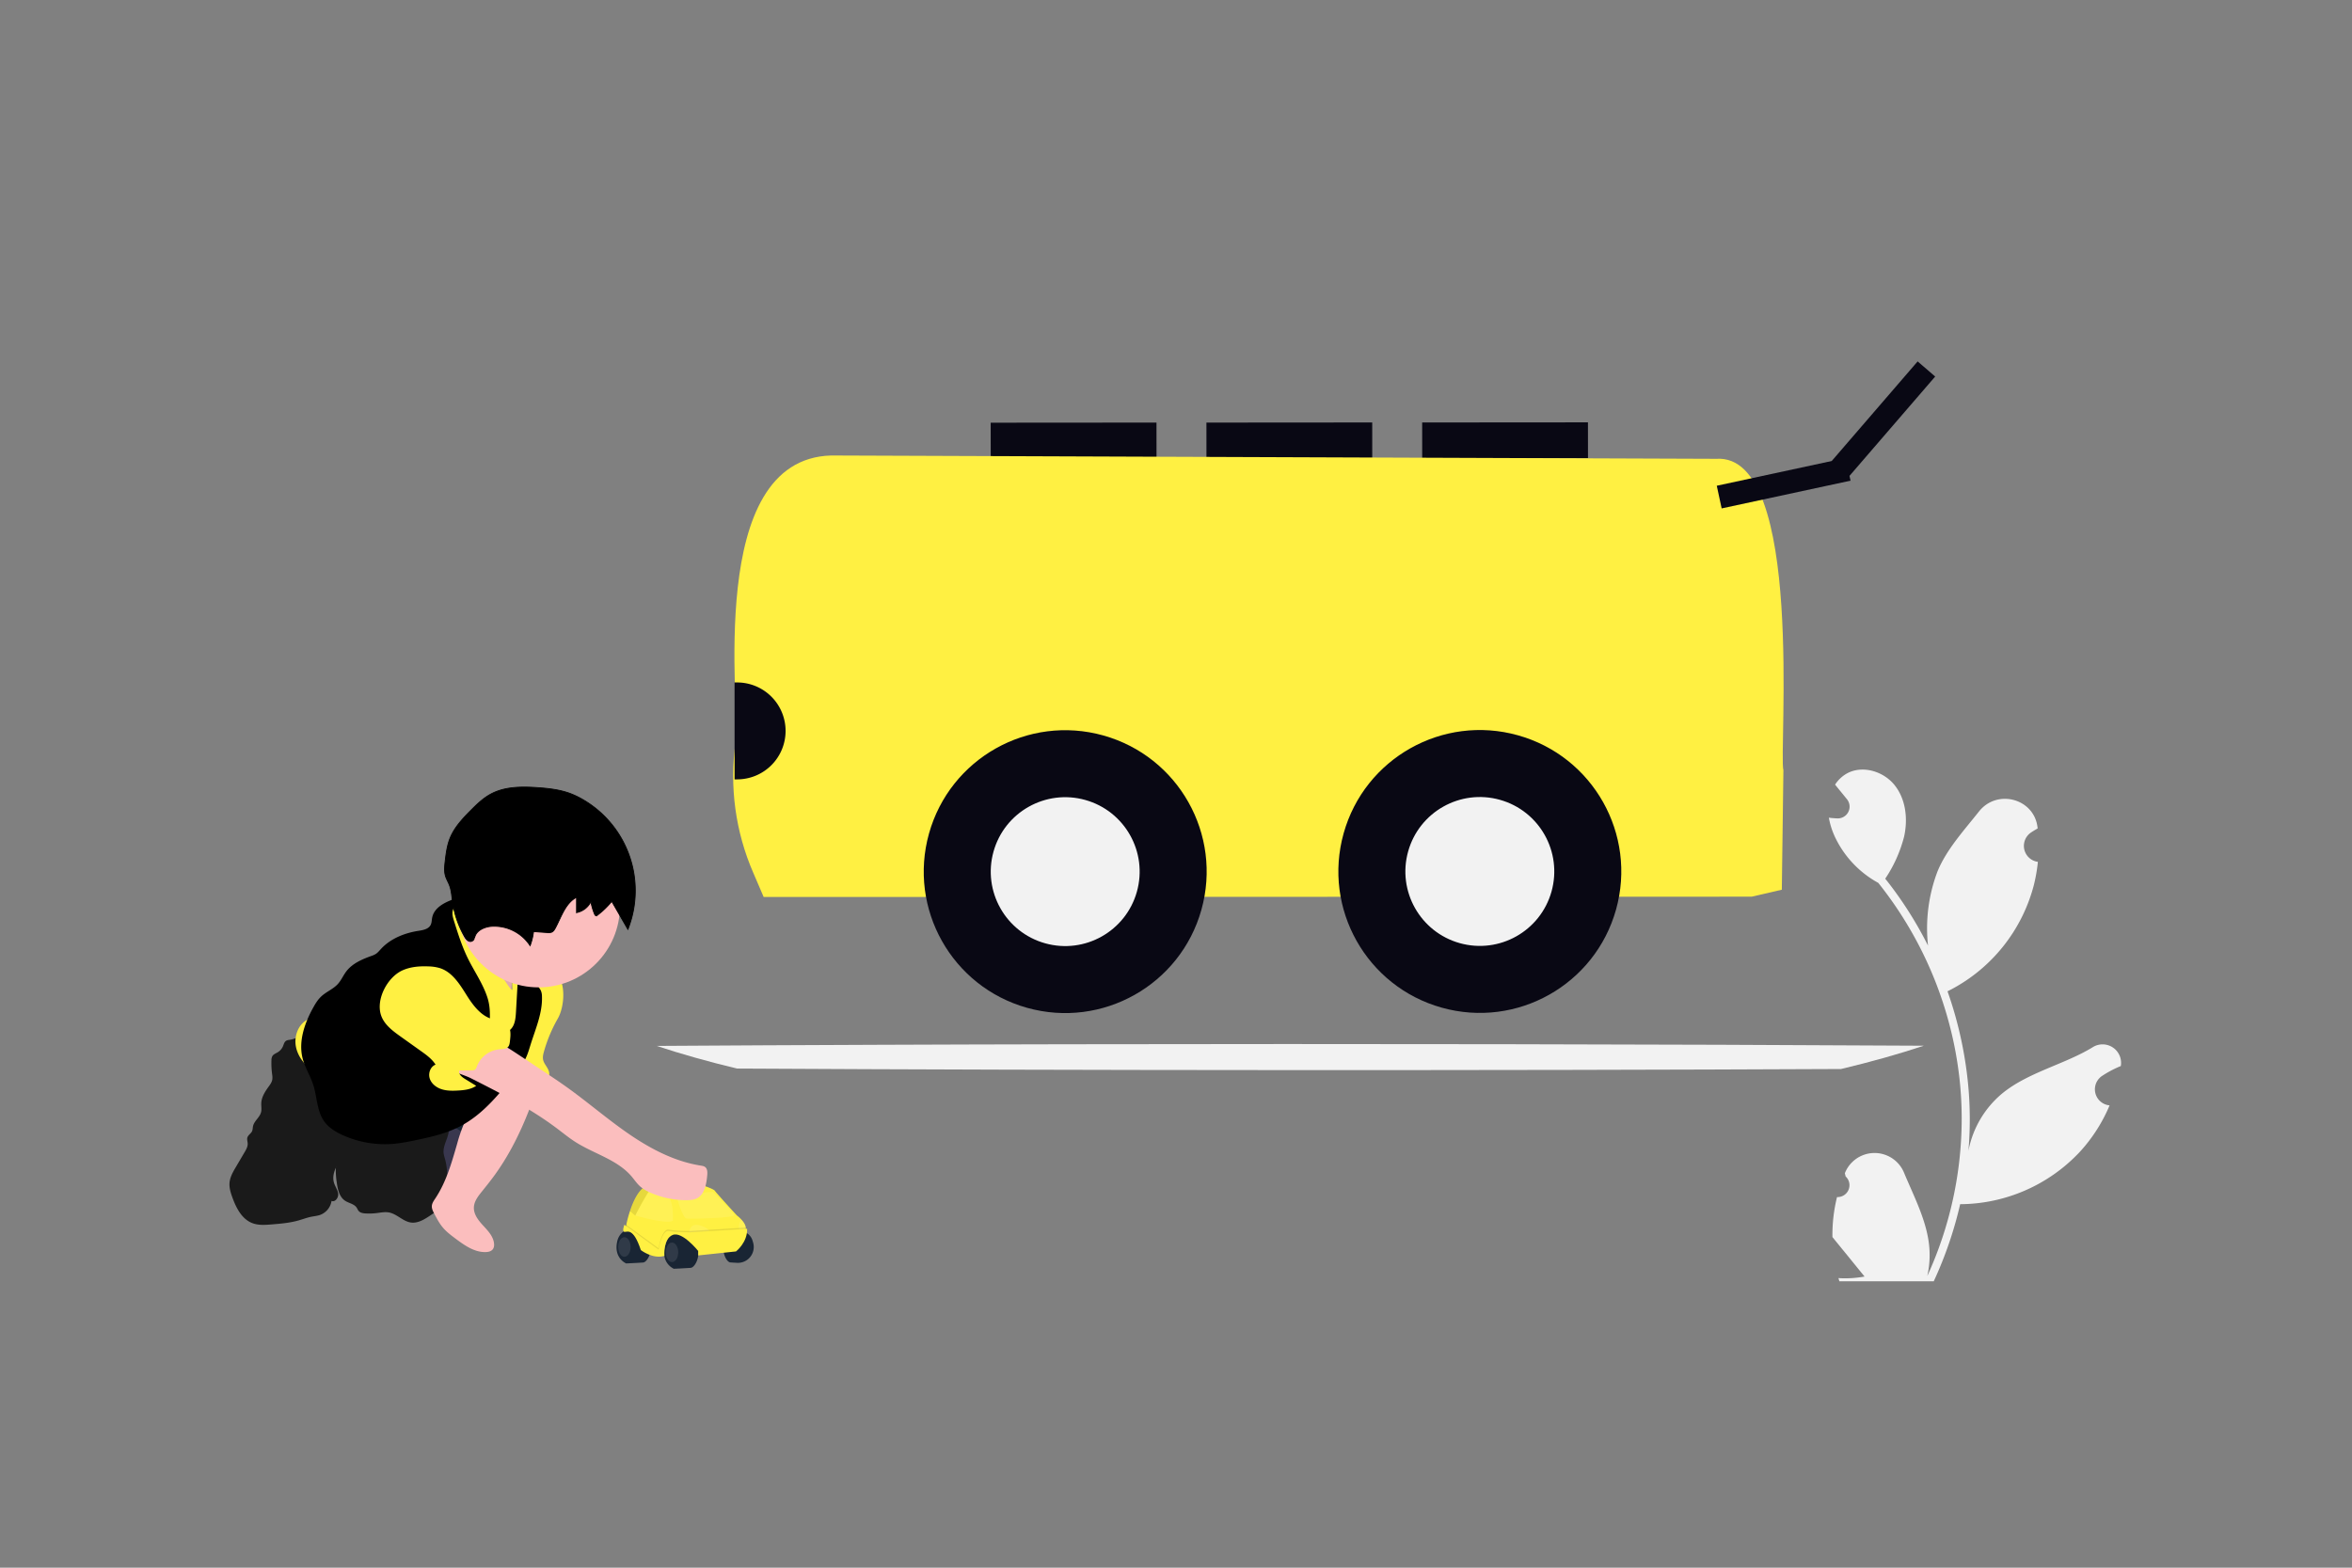 <?xml version="1.0" encoding="UTF-8" standalone="no"?>
<svg
   width="1200"
   height="800"
   viewBox="0 0 1200 800"
   role="img"
   artist="Katerina Limpitsouni"
   source="https://undraw.co/"
   version="1.1"
   id="svg1"
   sodipodi:docname="02_kinderbus.svg"
   inkscape:version="1.3.2 (091e20e, 2023-11-25)"
   inkscape:export-filename="02_kinderbus.png"
   inkscape:export-xdpi="96"
   inkscape:export-ydpi="96"
   xmlns:inkscape="http://www.inkscape.org/namespaces/inkscape"
   xmlns:sodipodi="http://sodipodi.sourceforge.net/DTD/sodipodi-0.dtd"
   xmlns="http://www.w3.org/2000/svg"
   xmlns:svg="http://www.w3.org/2000/svg">
  <rect x="0" y="0" width="1200" height="800" fill="#808080" stroke="none"/>
  <defs
     id="defs1" />
  <sodipodi:namedview
     id="namedview1"
     pagecolor="#ffffff"
     bordercolor="#000000"
     borderopacity="0.25"
     inkscape:showpageshadow="2"
     inkscape:pageopacity="0.0"
     inkscape:pagecheckerboard="0"
     inkscape:deskcolor="#d1d1d1"
     inkscape:zoom="0.87885424"
     inkscape:cx="681.0003"
     inkscape:cy="491.54909"
     inkscape:window-width="1728"
     inkscape:window-height="1387"
     inkscape:window-x="1712"
     inkscape:window-y="25"
     inkscape:window-maximized="0"
     inkscape:current-layer="g13" />
  <g
     id="Group_230"
     data-name="Group 230"
     transform="translate(-279.529,-44.818)">
    <g
       id="g11"
       transform="translate(-30.428)">
      <g
         id="g12"
         transform="matrix(1.316,0,0,1.316,-174.745,-196.626)">
        <g
           id="g13"
           transform="translate(-5.017,53.028)">
          <g
             id="g14"
             transform="matrix(0.97,0,0,0.97,7.049,32.976)">
            <g
               id="g1"
               transform="matrix(2.983,0.834,-0.834,2.983,-833.565,-1634.176)" />
            <g
               id="g10"
               transform="matrix(0.629,0,0,0.629,327.49,120.111)">
              <g
                 id="g9"
                 transform="matrix(2.983,0.834,-0.834,2.983,-833.565,-1634.176)">
                <g
                   id="g8">
                  <g
                     id="g7"
                     transform="translate(49.117,-3.059)">
                    <g
                       id="g5"
                       transform="translate(-59.373,-67.697)">
                      <g
                         id="g6"
                         transform="translate(2.087,7.462)">
                        <rect
                           id="Rectangle_828"
                           data-name="Rectangle 828"
                           width="34.008"
                           height="7.326"
                           transform="matrix(0.963,-0.27,0.27,0.963,0,0)"
                           fill="#090814"
                           x="576.859"
                           y="667.696"
                           style="stroke-width:1.322" />
                        <rect
                           id="Rectangle_828-6"
                           data-name="Rectangle 828"
                           width="34.008"
                           height="7.326"
                           transform="matrix(0.963,-0.27,0.27,0.963,0,0)"
                           fill="#090814"
                           x="532.606"
                           y="667.687"
                           style="stroke-width:1.322" />
                        <rect
                           id="Rectangle_828-9"
                           data-name="Rectangle 828"
                           width="34.008"
                           height="7.326"
                           transform="matrix(0.963,-0.27,0.27,0.963,0,0)"
                           fill="#090814"
                           x="488.353"
                           y="667.678"
                           style="stroke-width:1.322" />
                      </g>
                    </g>
                    <path
                       id="Path_3685-3233"
                       data-name="Path 3685"
                       d="m 775.38,499.47 -5.57,3.041 -195.189,54.639 -3.36,-4.173 c -5.822,-7.143 -9.543,-15.764 -10.747,-24.9 -0.854,-6.821 -21.772,-54.201 3.039,-61.897 L 738.626,417.941 c 17.263,-6.084 28.585,54.846 30.462,57.818 z"
                       fill="#fff042"
                       sodipodi:nodetypes="ccccccccc" />
                    <g
                       id="g3"
                       transform="translate(-43.53,12.177)">
                      <circle
                         id="Ellipse_599"
                         data-name="Ellipse 599"
                         cx="29.016"
                         cy="29.016"
                         r="29.016"
                         transform="translate(729.221,471.354)"
                         fill="#090814" />
                      <circle
                         id="Ellipse_600"
                         data-name="Ellipse 600"
                         cx="15.271"
                         cy="15.271"
                         r="15.271"
                         transform="translate(742.965,485.099)"
                         fill="#f2f2f2" />
                    </g>
                    <g
                       id="g4"
                       transform="translate(12.437,-3.479)">
                      <g
                         id="g2">
                        <circle
                           id="Ellipse_601"
                           data-name="Ellipse 601"
                           cx="29.016"
                           cy="29.016"
                           r="29.016"
                           fill="#090814"
                           transform="translate(591.345,509.946)" />
                        <circle
                           id="Ellipse_602"
                           data-name="Ellipse 602"
                           cx="15.271"
                           cy="15.271"
                           r="15.271"
                           transform="translate(605.089,523.69)"
                           fill="#f2f2f2" />
                      </g>
                    </g>
                    <rect
                       id="Rectangle_831"
                       data-name="Rectangle 831"
                       width="4.757"
                       height="27.038"
                       transform="matrix(0.466,0.885,-0.885,0.466,0,0)"
                       fill="#090814"
                       x="719.225"
                       y="-484.722"
                       style="stroke-width:1.73" />
                    <rect
                       id="Rectangle_831-7"
                       data-name="Rectangle 831"
                       width="4.757"
                       height="27.038"
                       transform="matrix(0.905,0.424,-0.425,0.905,0,0)"
                       fill="#090814"
                       x="864.974"
                       y="23.007"
                       style="stroke-width:1.73" />
                    <path
                       id="Path_3687-3235"
                       data-name="Path 3687"
                       d="m 557.019,516.364 0.504,-0.141 a 9.941,9.941 0 0 1 12.253,6.894 v 0 a 9.941,9.941 0 0 1 -6.893,12.254 l -0.504,0.141 z"
                       fill="#090814" />
                  </g>
                </g>
              </g>
              <path
                 id="Path_3689-3237"
                 data-name="Path 3689"
                 d="m 866.427,511.523 c -15.838,5.276 -33.439,10.228 -52.586,14.8 -220.654,1.034 -486.557,0.905 -701.543,-0.294 -18.519,-4.459 -35.583,-9.267 -50.978,-14.385 44.651,-0.3 92.075,-0.533 141.261,-0.717 q 29.2,-0.116 59.2,-0.2 29.755,-0.077 60.092,-0.14 h 0.015 c 183.589,-0.355 379.964,-0.028 544.539,0.936 z"
                 transform="translate(435.68,121.882)"
                 fill="#f2f2f2" />
            </g>
            <path
               d="m 1111.848,579.022 a 4.749,4.749 0 0 0 3.442,-8.231 c -0.12,-0.476 -0.206,-0.818 -0.325,-1.294 q 0.064,-0.155 0.129,-0.311 a 12.753,12.753 0 0 1 23.525,0.087 c 3.848,9.267 8.746,18.55 9.953,28.348 a 37.73,37.73 0 0 1 -0.662,12.976 151.266,151.266 0 0 0 13.76,-62.825 146.003,146.003 0 0 0 -0.906,-16.288 q -0.75,-6.65 -2.082,-13.206 a 153.018,153.018 0 0 0 -30.345,-64.853 40.723,40.723 0 0 1 -16.936,-17.572 31.063,31.063 0 0 1 -2.825,-8.488 c 0.825,0.108 1.663,0.176 2.487,0.23 0.257,0.013 0.527,0.027 0.784,0.041 l 0.097,0.004 a 4.705,4.705 0 0 0 3.864,-7.666 q -0.534,-0.657 -1.069,-1.314 c -0.541,-0.676 -1.095,-1.338 -1.635,-2.014 a 2.344,2.344 0 0 1 -0.176,-0.203 c -0.622,-0.77 -1.244,-1.527 -1.865,-2.298 a 13.606,13.606 0 0 1 4.46,-4.312 c 6.231,-3.649 14.828,-1.122 19.329,4.515 4.514,5.636 5.366,13.544 3.798,20.586 a 54.527,54.527 0 0 1 -7.542,16.815 c 0.338,0.433 0.689,0.852 1.027,1.284 a 154.006,154.006 0 0 1 16.074,25.466 64.022,64.022 0 0 1 3.822,-29.737 c 3.659,-8.826 10.516,-16.259 16.554,-23.889 7.253,-9.165 22.127,-5.165 23.405,6.453 q 0.018,0.169 0.036,0.337 -1.345,0.759 -2.634,1.611 a 6.442,6.442 0 0 0 2.597,11.723 l 0.131,0.02 a 64.097,64.097 0 0 1 -1.69,9.583 65.994,65.994 0 0 1 -32.859,41.361 c -0.527,0.27 -1.041,0.541 -1.568,0.797 a 157.195,157.195 0 0 1 8.461,39.82 149.095,149.095 0 0 1 -0.108,24.073 l 0.041,-0.284 a 39.397,39.397 0 0 1 13.449,-22.748 c 10.35,-8.502 24.972,-11.633 36.138,-18.467 a 7.394,7.394 0 0 1 11.324,7.193 q -0.023,0.149 -0.046,0.298 a 43.277,43.277 0 0 0 -4.852,2.338 q -1.345,0.759 -2.634,1.611 a 6.442,6.442 0 0 0 2.597,11.723 l 0.131,0.02 c 0.095,0.013 0.176,0.027 0.27,0.041 a 64.151,64.151 0 0 1 -11.8,18.477 66.053,66.053 0 0 1 -47.903,21.018 h -0.014 a 157.149,157.149 0 0 1 -10.557,30.818 h -37.711 c -0.135,-0.419 -0.257,-0.852 -0.379,-1.271 a 42.847,42.847 0 0 0 10.435,-0.622 c -2.798,-3.433 -5.596,-6.894 -8.394,-10.327 a 2.339,2.339 0 0 1 -0.176,-0.203 c -1.419,-1.757 -2.852,-3.501 -4.271,-5.258 l -8e-4,-0.003 a 62.761,62.761 0 0 1 1.839,-15.988 z"
               fill="#f2f2f2"
               id="path1"
               style="stroke-width:1.314" />
            <g
               id="g80"
               transform="matrix(0.34,0,0,0.34,377.298,354.707)">
              <path
                 d="m 779.68,756.13 a 19,19 0 0 1 29.42,-11 l 0.78,0.57 c 16.73,12.54 6.8,35.54 0,36.06 -6.8,0.52 -19.88,1.08 -19.88,1.08 0,0 -15.41,-6.36 -10.32,-26.71 z"
                 transform="translate(-53,-45.06)"
                 fill="#192534"
                 id="path52" />
              <path
                 d="m 930.62,740.5 v 4.18 c 0,0 -68,4.7 -75.26,4.7 h -13.59 c 0,0 -0.2,0.21 -0.53,0.59 -0.56,0.63 -1.51,1.74 -2.56,3.12 -2.14,2.78 -4.69,6.66 -5.28,9.88 -1,5.75 -4.7,7.84 -4.7,7.84 l -13.59,-3.65 -13.11,-15.68 -1.91,-1.84 -5.44,-5.19 -4.65,-4.45 0.23,-2.5 v -0.38 a 141.85,141.85 0 0 1 4.26,-15.88 c 0,-0.14 0.09,-0.29 0.14,-0.43 3.77,-11.32 10.06,-25.07 19.12,-29.16 0.69,-0.31 1.41,-0.61 2.18,-0.88 l 0.92,-0.32 c 17.38,-5.82 50.22,-3.51 50.22,-3.51 0,0 25.08,7.32 27.18,10.46 2.1,3.14 25.87,29 25.87,29 a 39,39 0 0 1 5.74,5.31 c 2.23,2.47 4.3,5.58 4.76,8.79 z"
                 transform="translate(-53,-45.06)"
                 fill="#fff042"
                 id="path53" />
              <ellipse
                 cx="734.93"
                 cy="718.44"
                 rx="7.32"
                 ry="11.5"
                 fill="#ffffff"
                 opacity="0.1"
                 id="ellipse53" />
              <path
                 d="m 818.25,695.55 c 0,0 -6,9.2 -12.34,21 a 0.41,0.41 0 0 0 0,0.09 c -1.69,3.14 -3.41,6.45 -5.05,9.84 l -0.07,0.16 c 0,0 -3.47,-2.75 -6.2,-5.43 0,-0.14 0.09,-0.29 0.14,-0.43 3.77,-11.32 10.06,-25.07 19.12,-29.16 0.69,-0.31 1.41,-0.61 2.18,-0.88 z"
                 transform="translate(-53,-45.06)"
                 opacity="0.1"
                 id="path54" />
              <path
                 d="m 800.48,726.39 c 0,0 37.11,11 44.42,6.27 0,0 2.62,-33.45 -14.63,-35.54 0,0 -9.93,-2.62 -12,-1 -2.07,1.62 -17.79,30.27 -17.79,30.27 z"
                 transform="translate(-53,-45.06)"
                 fill="#ffffff"
                 opacity="0.1"
                 id="path55" />
              <path
                 d="m 848.56,701.82 c 0,0 7.32,27.7 12.55,28.23 5.23,0.53 58,-0.53 55.92,-4.19 -2.08,-3.66 -25.09,-27.17 -25.09,-27.17 z"
                 transform="translate(-53,-45.06)"
                 fill="#ffffff"
                 opacity="0.1"
                 id="path56" />
              <path
                 d="m 839.58,751.94 c 0,0 9.5,-12.49 26.23,0.06 16.73,12.55 6.79,35.54 0,36.06 -6.79,0.52 -19.81,1.05 -19.81,1.05 0,0 -20.63,-8.48 -6.42,-37.17 z"
                 transform="translate(-53,-45.06)"
                 fill="#192534"
                 id="path57" />
              <path
                 d="m 938.25,755.12 a 15.14,15.14 0 0 0 -20.47,-8.78 29.27,29.27 0 0 0 -5.28,3.21 c -14.89,11.16 -6,31.63 0,32.1 2.17,0.16 5.06,0.33 7.87,0.48 a 18.62,18.62 0 0 0 19.14,-22.74 39.18,39.18 0 0 0 -1.26,-4.27 z"
                 transform="translate(-53,-45.06)"
                 fill="#192534"
                 id="path58" />
              <ellipse
                 cx="790.86"
                 cy="724.71"
                 rx="7.32"
                 ry="11.5"
                 fill="#ffffff"
                 opacity="0.1"
                 id="ellipse58" />
              <path
                 d="m 864.24,747.82 c 0,0 -1,-15.16 15.16,-8.89 16.16,6.27 5.75,13.07 5.75,13.07 z"
                 transform="translate(-53,-45.06)"
                 fill="#ffffff"
                 opacity="0.1"
                 id="path59" />
              <path
                 d="m 930.62,740.5 v 2.09 l -2.61,1 -5.33,-1 c 0,0 -1.14,-8.56 3.23,-11 2.18,2.59 4.25,5.7 4.71,8.91 z"
                 transform="translate(-53,-45.06)"
                 fill="#ffffff"
                 opacity="0.1"
                 id="path60" />
              <path
                 d="m 930.62,740.6 v 4.08 c 0,0 -68,4.7 -75.26,4.7 h -0.06 c -3.76,-2 -7.52,-2.89 -10.68,-1.56 a 11.69,11.69 0 0 0 -2.69,1.56 c -0.24,0.19 -0.47,0.39 -0.69,0.59 a 14.26,14.26 0 0 0 -2.56,3.12 c -4.68,7.57 -3.68,19.29 -3.68,19.29 -13.59,4.18 -27.7,-6.79 -27.7,-6.79 -2.56,-7.68 -4.95,-12.69 -7.14,-16 -2,-3 -3.82,-4.47 -5.44,-5.19 L 790,740 l 0.23,-2.5 37.93,27.58 c 0,0 3.66,-23.52 12,-21.95 8.34,1.57 25.09,1.57 25.09,1.57 z"
                 transform="translate(-53,-45.06)"
                 opacity="0.1"
                 id="path61" />
              <path
                 d="m 787.93,737.36 c 0,0 -3.14,7.84 0,8.37 3.14,0.53 10.19,-6 19.34,21.43 0,0 14.11,11 27.7,6.79 0,0 -1.62,-19.86 9.65,-24.57 11.27,-4.71 30.07,18.82 30.07,18.82 v 5.23 l 44.43,-4.71 c 0,0 13.59,-10.45 13.07,-26.65 l -66.9,4.18 c 0,0 -16.73,0 -25.09,-1.57 -8.36,-1.57 -12,22 -12,22 z"
                 transform="translate(-53,-45.06)"
                 fill="#fff042"
                 id="path62" />
              <rect
                 x="518.81"
                 y="549.35"
                 width="55.93"
                 height="55.93"
                 rx="27.96"
                 fill="#192534"
                 id="rect62" />
              <path
                 d="m 585.13,694.34 c 3.75,-3.29 7.56,-6.64 10.26,-10.83 2.48,-3.84 3.94,-8.23 5.31,-12.59 q 5.87,-18.69 10.11,-37.85 c -15.39,-2.35 -26.88,-15.94 -41.93,-19.93 -0.36,-0.1 -11.87,69.06 -12.71,75.38 -0.69,5.22 -6.65,30.15 0.14,30.29 3.63,0.08 11.21,-9 13.89,-11.39 z"
                 transform="translate(-53,-45.06)"
                 fill="#3f3d56"
                 id="path63" />
              <path
                 d="m 585.13,694.34 c 3.75,-3.29 7.56,-6.64 10.26,-10.83 2.48,-3.84 3.94,-8.23 5.31,-12.59 q 5.87,-18.69 10.11,-37.85 c -15.39,-2.35 -26.88,-15.94 -41.93,-19.93 -0.36,-0.1 -11.87,69.06 -12.71,75.38 -0.69,5.22 -6.65,30.15 0.14,30.29 3.63,0.08 11.21,-9 13.89,-11.39 z"
                 transform="translate(-53,-45.06)"
                 opacity="0.1"
                 id="path64" />
              <path
                 d="m 394.94,519.84 c -1.7,0.26 -3.5,0.39 -4.9,1.38 -2,1.4 -2.51,4 -3.46,6.26 a 15.33,15.33 0 0 1 -6.05,7 c -2.29,1.4 -5.08,2.34 -6.45,4.64 a 10.23,10.23 0 0 0 -1.07,5 95.89,95.89 0 0 0 0.69,15.34 c 0.32,2.55 0.74,5.15 0.21,7.66 -0.61,2.93 -2.45,5.42 -4.2,7.85 -4.2,5.81 -8.31,12.19 -8.65,19.35 -0.17,3.6 0.63,7.29 -0.28,10.78 -1.61,6.19 -8.17,10.23 -9.45,16.49 -0.38,1.85 -0.28,3.81 -1,5.54 -1.26,3 -4.73,4.64 -5.62,7.73 -0.67,2.32 0.31,4.77 0.38,7.18 0.1,3.53 -1.75,6.79 -3.53,9.83 l -10.41,17.7 c -3.38,5.74 -6.84,11.74 -7.41,18.38 -0.51,5.89 1.32,11.72 3.33,17.28 4.47,12.35 11.11,25.43 23.36,30.18 7.21,2.8 15.24,2.2 22.95,1.56 10.56,-0.87 21.19,-1.76 31.38,-4.65 5.05,-1.43 10,-3.34 15.1,-4.36 3.4,-0.67 6.89,-1 10.17,-2.09 a 21,21 0 0 0 13.64,-16.5 c 4.36,1.72 8.4,-4 7.78,-8.64 -0.62,-4.64 -3.74,-8.57 -5,-13.07 -1.8,-6.21 0,-12.95 3,-18.67 3,-5.72 7.14,-10.78 10.41,-16.35 a 62.29,62.29 0 0 0 7.48,-20.16 c 1.75,-9.59 1.22,-19.44 0.68,-29.17 l -2.06,-37.19 c -0.38,-6.81 -0.81,-13.84 -3.81,-20 -3.29,-6.71 -9.29,-11.63 -15.28,-16.1 a 254.86,254.86 0 0 0 -27.75,-18.38 c -6.22,-3.48 -5.78,-2.13 -10.73,2 a 27.58,27.58 0 0 1 -13.45,6.2 z"
                 transform="translate(-53,-45.06)"
                 fill="#3f3d56"
                 id="path65"
                 style="fill:#1a1a1a" />
              <path
                 d="m 479,623.31 c -7.07,5.58 -14.23,11.24 -19.67,18.42 a 53.29,53.29 0 0 0 -10.68,30.19 93.06,93.06 0 0 0 1.07,15.27 c 1.07,8.25 3,17.44 9.95,22 4.38,2.87 10.4,3.59 13.39,7.89 0.94,1.35 1.49,3 2.59,4.19 2,2.16 5.12,2.63 8,2.79 a 74.15,74.15 0 0 0 12.9,-0.4 c 4.89,-0.59 9.86,-1.66 14.7,-0.74 9.42,1.77 16.45,10.66 26,11.85 7.93,1 15.36,-3.61 22,-8 6.85,-4.53 14,-9.38 17.71,-16.71 3.61,-7.12 3.41,-15.5 3.13,-23.49 -0.31,-8.87 -0.63,-17.85 -3,-26.41 a 46.42,46.42 0 0 1 -1.69,-6.86 c -0.71,-6 2,-11.9 4,-17.64 3.11,-8.73 4.47,-19.49 -1.71,-26.39 -2.61,-2.92 -6.24,-4.72 -9.92,-6 -16.25,-5.84 -34.19,-3.62 -50.86,-1 -15.91,2.41 -25.43,11.21 -37.91,21.04 z"
                 transform="translate(-53,-45.06)"
                 fill="#3f3d56"
                 id="path66"
                 style="fill:#1a1a1a" />
              <path
                 d="m 616.8,588.75 c -6.44,9.67 -12.9,19.41 -17.55,30 a 193.17,193.17 0 0 0 -8,23.6 c -6.42,22.19 -12.79,44.86 -25.61,64.07 -1.84,2.76 -3.88,5.63 -4.07,8.94 -0.18,3.1 1.3,6 2.73,8.76 3,5.84 6.14,11.74 10.42,16.76 4.28,5.02 9.4,8.82 14.56,12.7 10.71,8 22.61,16.48 36,15.88 2.77,-0.13 5.73,-0.77 7.58,-2.84 1.85,-2.07 2.11,-4.93 1.78,-7.59 -1,-8.23 -7.2,-14.7 -12.82,-20.8 -5.62,-6.1 -11.27,-13.23 -10.82,-21.55 0.35,-6.87 4.85,-12.73 9.16,-18.09 4.93,-6.14 9.87,-12.27 14.52,-18.62 20.11,-27.45 34.63,-58.66 46.14,-90.69 4.85,-13.52 9.26,-27.72 7.75,-42 -11,-2.7 -33,-11.72 -42.29,-2.41 -5.63,5.64 -9.61,14 -14,20.65 z"
                 transform="translate(-53,-45.06)"
                 fill="#fbbebe"
                 id="path67" />
              <path
                 d="m 709.68,494.86 a 171.6,171.6 0 0 0 -16.24,38.6 c -0.93,3.26 -1.76,6.7 -1.05,10 0.77,3.54 3.18,6.45 5,9.57 1.82,3.12 3.1,7.07 1.45,10.29 -7.8,0.61 -15.53,-1.52 -23.07,-3.63 l -23.64,-6.6 a 12.2,12.2 0 0 1 -5.35,-2.48 c -2.74,-2.59 -2.53,-6.94 -2,-10.66 4.63,-30.46 19.5,-58.54 25.07,-88.83 0.81,-4.37 1.66,-9.21 5.14,-12 10,-7.9 32.64,-1.21 37.82,10.23 5.79,12.7 3.42,34.1 -3.13,45.51 z"
                 transform="translate(-53,-45.06)"
                 fill="#fff042"
                 id="path68" />
              <path
                 d="m 583.13,390.76 c -0.89,0.46 -1.89,1 -2.16,1.94 a 3.52,3.52 0 0 0 0.94,2.83 l 10.09,14.2 c 9.95,14 19.92,28.09 31.43,40.86 a 221.9,221.9 0 0 0 28.44,26.46 c 2.88,2.24 5.95,4.57 7.36,7.94 a 76.53,76.53 0 0 1 3.12,-56.77 c 3.3,-7 7.66,-13.49 11.09,-20.45 a 2.91,2.91 0 0 0 -1.59,-4.72 c -8.74,-4.5 -18.3,-7.22 -27,-11.8 -6.83,-3.6 -13,-8.28 -19.13,-12.89 -5.47,-4.11 -12.75,-11.37 -19.5,-13.1 -7.29,-1.88 -7,4.77 -9.35,10.32 a 30.62,30.62 0 0 1 -13.74,15.18 z"
                 transform="translate(-53,-45.06)"
                 fill="#fbbebe"
                 id="path69" />
              <path
                 d="m 583.13,390.76 c -0.89,0.46 -1.89,1 -2.16,1.94 a 3.52,3.52 0 0 0 0.94,2.83 l 10.09,14.2 c 9.95,14 19.92,28.09 31.43,40.86 a 221.9,221.9 0 0 0 28.44,26.46 c 2.88,2.24 5.95,4.57 7.36,7.94 a 76.53,76.53 0 0 1 3.12,-56.77 c 3.3,-7 7.66,-13.49 11.09,-20.45 a 2.91,2.91 0 0 0 -1.59,-4.72 c -8.74,-4.5 -18.3,-7.22 -27,-11.8 -6.83,-3.6 -13,-8.28 -19.13,-12.89 -5.47,-4.11 -12.75,-11.37 -19.5,-13.1 -7.29,-1.88 -7,4.77 -9.35,10.32 a 30.62,30.62 0 0 1 -13.74,15.18 z"
                 transform="translate(-53,-45.06)"
                 opacity="0.1"
                 id="path70" />
              <path
                 d="m 645,447.35 c -4.57,-5.16 -10.74,-8.57 -16.15,-12.85 -7.78,-6.16 -13.93,-14.1 -19.87,-22.05 -10.9,-14.63 -21.89,-32.55 -16.46,-50 -5.77,-0.56 -10.75,4.18 -13.47,9.29 -2.72,5.11 -4.12,10.93 -7.51,15.62 -5.15,7.13 -13.91,10.45 -22.07,13.71 a 359.68,359.68 0 0 0 -51.82,25.75 c -6.65,4 -13.27,8.29 -18.35,14.15 -5.44,6.25 -8.85,14 -13.47,20.85 -9,13.47 -22.68,23.58 -37.86,29.3 -5,1.9 -10.36,3.38 -14.83,6.4 -9.58,6.47 -13.57,19.37 -11.3,30.71 2.27,11.34 10,21 19.29,27.86 9.29,6.86 19.87,10.91 30.59,14.91 q 13.48,4.95 27.13,9.44 a 155.77,155.77 0 0 0 20.49,5.56 c 12.79,2.35 25.94,1.77 38.87,3.2 11.82,1.3 23.43,4.29 35.3,5.12 11.87,0.83 24.44,-0.75 34.11,-7.66 7.69,-5.49 12.81,-13.78 17.54,-22 A 598.86,598.86 0 0 0 658,499 c 2.83,-6.67 29.09,-44.45 22.55,-49.33 -32.93,-24.57 -22,14.47 -25.14,11.47 -4.2,-4.02 -6.61,-9.5 -10.41,-13.79 z"
                 transform="translate(-53,-45.06)"
                 fill="#fff042"
                 id="path71" />
              <path
                 d="m 604.21,424.75 c -7.07,-14.22 -11.85,-29.44 -16.6,-44.58 -1.31,-4.2 -2.63,-8.74 -1.22,-12.9 1.7,-5 7.14,-9.27 5.54,-14.28 -12.72,4 -27.49,10.27 -30,23.38 -0.55,2.86 -0.45,5.91 -1.78,8.49 -2.59,5.06 -9.19,6.14 -14.8,7 -16.32,2.61 -32.54,9.19 -43.72,21.36 -1.88,2 -3.65,4.27 -6,5.77 a 26.06,26.06 0 0 1 -5.39,2.4 c -10.94,3.93 -22.19,8.83 -29.23,18.08 -3.63,4.76 -5.95,10.47 -10,14.89 -5.48,6 -13.55,9 -19.48,14.59 -4,3.72 -6.85,8.44 -9.49,13.21 -10.16,18.36 -17.61,39.89 -12.22,60.18 2.81,10.61 9,20.06 12.33,30.52 4.59,14.25 4.14,30.5 12.75,42.75 5.43,7.7 13.83,12.79 22.43,16.63 a 120.63,120.63 0 0 0 61,9.82 227.23,227.23 0 0 0 23,-3.88 c 18.13,-3.74 36.45,-7.81 52.92,-16.27 28.09,-14.43 48.3,-40.22 67.6,-65.22 3.67,-4.76 7.37,-9.56 10,-15 2.57,-5.19 4.12,-10.81 5.85,-16.33 5.85,-18.61 14.08,-37.14 13.31,-56.62 a 16.64,16.64 0 0 0 -1.35,-6.79 c -0.78,-1.6 -2,-3 -2.69,-4.61 -1.22,-2.88 -0.67,-6.21 -1.53,-9.22 -2.39,-8.4 -13.43,-10 -22.17,-9.93 l -2.8,49.29 c -0.43,7.4 -1.22,15.61 -6.73,20.57 a 14.63,14.63 0 0 1 -17.24,1.35 c -5.88,-3.81 -6.71,-10.46 -6.67,-16.83 0.06,-8 -0.59,-15.33 -3.14,-23 -5.28,-15.91 -15.06,-29.87 -22.48,-44.82 z"
                 transform="translate(-53,-45.06)"
                 fill="#192534"
                 id="path72"
                 style="fill:#000000" />
              <path
                 d="m 607.69,565.21 c 34.82,17.65 69.84,35.43 101,58.93 7.2,5.42 14.2,11.16 21.81,16 21.81,13.86 48.87,20.61 65.7,40.21 3.54,4.11 6.54,8.73 10.62,12.29 a 45.77,45.77 0 0 0 11.74,7 103.55,103.55 0 0 0 42.94,8.81 c 3.87,-0.05 7.85,-0.34 11.33,-2 9.37,-4.54 11.5,-16.7 12.45,-27.07 0.32,-3.51 0.39,-7.65 -2.37,-9.83 -1.49,-1.17 -3.46,-1.47 -5.33,-1.76 -30.41,-4.8 -58.47,-19.44 -83.88,-36.83 -25.41,-17.39 -48.7,-37.69 -73.76,-55.58 -8.81,-6.29 -17.83,-12.28 -26.85,-18.27 L 663.9,537.73 c -15.44,-10.25 -31.7,-20.81 -50.14,-22.74 a 6.65,6.65 0 0 0 -3.14,0.21 c -1.62,0.63 -2.52,2.31 -3.31,3.85 -5.41,10.54 -12,20.11 -18.63,29.87 -3.55,5.22 -3.95,6.57 2.17,9.36 5.51,2.52 11.35,4.15 16.84,6.93 z"
                 transform="translate(-53,-45.06)"
                 fill="#fbbebe"
                 id="path73" />
              <circle
                 cx="634.05"
                 cy="317.55"
                 r="95.65"
                 fill="#fbbebe"
                 id="circle74" />
              <path
                 d="m 611.87,399.91 c 1.7,-8.59 11.56,-12.93 20.29,-13.51 a 50.35,50.35 0 0 1 44.92,22.84 70.75,70.75 0 0 0 4.06,-16.64 l 16,1.19 a 11.08,11.08 0 0 0 5.32,-0.48 c 2.06,-0.92 3.33,-3 4.4,-5 7,-13.07 11.68,-29.11 24.82,-36 v 18 a 23.92,23.92 0 0 0 16.83,-12.79 70.68,70.68 0 0 0 4.28,14.53 c 0.32,0.78 0.77,1.64 1.58,1.84 a 2.8,2.8 0 0 0 2.16,-0.79 95.61,95.61 0 0 0 16.51,-16 l 19,32.94 a 123.74,123.74 0 0 0 -53.82,-153.09 97.21,97.21 0 0 0 -13.71,-6.53 c -12.37,-4.66 -25.7,-6.15 -38.89,-7.05 -18.75,-1.28 -38.54,-1.23 -55,7.76 -8.85,4.83 -16.2,11.95 -23.3,19.11 -9.6,9.66 -19.2,19.87 -24.31,32.5 -3.53,8.72 -4.74,18.17 -5.81,27.51 -0.65,5.65 -1.25,11.49 0.36,16.94 1.12,3.77 3.23,7.16 4.65,10.83 2.36,6.1 2.73,12.76 3.64,19.24 A 116.1,116.1 0 0 0 599.64,398 c 1.5,2.67 3.42,5.51 6.41,6.19 2.99,0.68 6.58,-2.62 5,-5.22"
                 transform="translate(-53,-45.06)"
                 fill="#192534"
                 id="path75"
                 style="fill:#000000" />
              <path
                 d="m 611.87,399.91 c 1.7,-8.59 11.56,-12.93 20.29,-13.51 a 50.35,50.35 0 0 1 44.92,22.84 70.75,70.75 0 0 0 4.06,-16.64 l 16,1.19 a 11.08,11.08 0 0 0 5.32,-0.48 c 2.06,-0.92 3.33,-3 4.4,-5 7,-13.07 11.68,-29.11 24.82,-36 v 18 a 23.92,23.92 0 0 0 16.83,-12.79 70.68,70.68 0 0 0 4.28,14.53 c 0.32,0.78 0.77,1.64 1.58,1.84 a 2.8,2.8 0 0 0 2.16,-0.79 95.61,95.61 0 0 0 16.51,-16 l 19,32.94 a 123.74,123.74 0 0 0 -53.82,-153.09 97.21,97.21 0 0 0 -13.71,-6.53 c -12.37,-4.66 -25.7,-6.15 -38.89,-7.05 -18.75,-1.28 -38.54,-1.23 -55,7.76 -8.85,4.83 -16.2,11.95 -23.3,19.11 -9.6,9.66 -19.2,19.87 -24.31,32.5 -3.53,8.72 -4.74,18.17 -5.81,27.51 -0.65,5.65 -1.25,11.49 0.36,16.94 1.12,3.77 3.23,7.16 4.65,10.83 2.36,6.1 2.73,12.76 3.64,19.24 A 116.1,116.1 0 0 0 599.64,398 c 1.5,2.67 3.42,5.51 6.41,6.19 2.99,0.68 6.58,-2.62 5,-5.22"
                 transform="translate(-53,-45.06)"
                 fill="none"
                 stroke="#000000"
                 stroke-miterlimit="10"
                 id="path76" />
              <path
                 d="m 502.09,491.71 c 3.86,10.61 13.56,17.81 22.76,24.37 l 24,17.12 c 6.38,4.55 12.93,9.27 17.08,15.91 -6.07,2.3 -8.84,10.1 -6.85,16.28 1.99,6.18 7.7,10.61 13.92,12.61 6.22,2 12.82,1.93 19.31,1.56 7.45,-0.41 15.25,-1.31 21.4,-5.54 L 600.2,565.7 c -3.56,-2.21 -7.65,-5.73 -6.35,-9.7 l 14.25,-0.14 c 1.5,0 3.13,-0.07 4.32,-1 1.19,-0.93 1.6,-2.36 2.1,-3.72 a 31.55,31.55 0 0 1 26.62,-20.08 c 3.52,-0.26 7.57,-0.11 10,-2.73 1.58,-1.74 1.92,-4.24 2.2,-6.57 0.53,-4.44 1.05,-9 0.17,-13.35 -0.88,-4.35 -3.42,-8.67 -7.5,-10.5 -3,-1.36 -6.47,-1.23 -9.75,-1.67 -15.09,-2 -25.55,-15.68 -33.65,-28.57 -8.1,-12.89 -16.79,-27.15 -31.23,-31.95 a 50.82,50.82 0 0 0 -13.89,-2.13 c -10.41,-0.43 -21.13,0.42 -30.61,4.74 -17.67,8.05 -31.67,34.5 -24.79,53.38 z"
                 transform="translate(-53,-45.06)"
                 fill="#fff042"
                 id="path77" />
              <path
                 d="m 792.13,372.24 -19,-32.94 a 95.25,95.25 0 0 1 -16.51,16 2.77,2.77 0 0 1 -2.16,0.8 c -0.81,-0.2 -1.26,-1.06 -1.58,-1.84 a 70.77,70.77 0 0 1 -4.28,-14.54 23.91,23.91 0 0 1 -16.83,12.8 v -18 c -13.14,6.91 -17.78,22.95 -24.82,36 -1.07,2 -2.34,4.05 -4.4,5 a 11.08,11.08 0 0 1 -5.32,0.48 l -16,-1.19 a 70.75,70.75 0 0 1 -4.06,16.64 50.35,50.35 0 0 0 -44.92,-22.84 c -8.73,0.58 -18.59,4.92 -20.29,13.51 l -0.85,-0.94 c 1.61,2.61 -2,5.91 -5,5.23 -3,-0.68 -4.91,-3.52 -6.41,-6.19 a 116.16,116.16 0 0 1 -13.73,-40.77 c -0.91,-6.48 -1.28,-13.14 -3.64,-19.24 -1.42,-3.67 -3.53,-7.06 -4.65,-10.83 0,-0.13 -0.07,-0.25 -0.1,-0.38 -0.09,0.75 -0.18,1.5 -0.26,2.25 -0.65,5.66 -1.25,11.49 0.36,17 1.12,3.77 3.23,7.16 4.65,10.82 2.36,6.11 2.73,12.76 3.64,19.25 a 116,116 0 0 0 13.73,40.76 c 1.5,2.67 3.42,5.52 6.41,6.2 2.99,0.68 6.58,-2.62 5,-5.23 l 0.85,0.93 c 1.7,-8.58 11.56,-12.93 20.29,-13.5 a 50.32,50.32 0 0 1 44.92,22.83 70.55,70.55 0 0 0 4.06,-16.63 l 16,1.18 a 11,11 0 0 0 5.32,-0.48 c 2.06,-0.92 3.33,-3 4.4,-5 7,-13.08 11.68,-29.11 24.82,-36 v 18 a 23.91,23.91 0 0 0 16.83,-12.8 71,71 0 0 0 4.28,14.54 c 0.32,0.77 0.77,1.64 1.58,1.83 a 2.73,2.73 0 0 0 2.16,-0.79 95.25,95.25 0 0 0 16.51,-16 l 19,32.94 a 124.8,124.8 0 0 0 8.25,-55 123.7,123.7 0 0 1 -8.25,36.14 z"
                 transform="translate(-53,-45.06)"
                 opacity="0.1"
                 id="path78" />
            </g>
          </g>
        </g>
      </g>
    </g>
  </g>
</svg>
